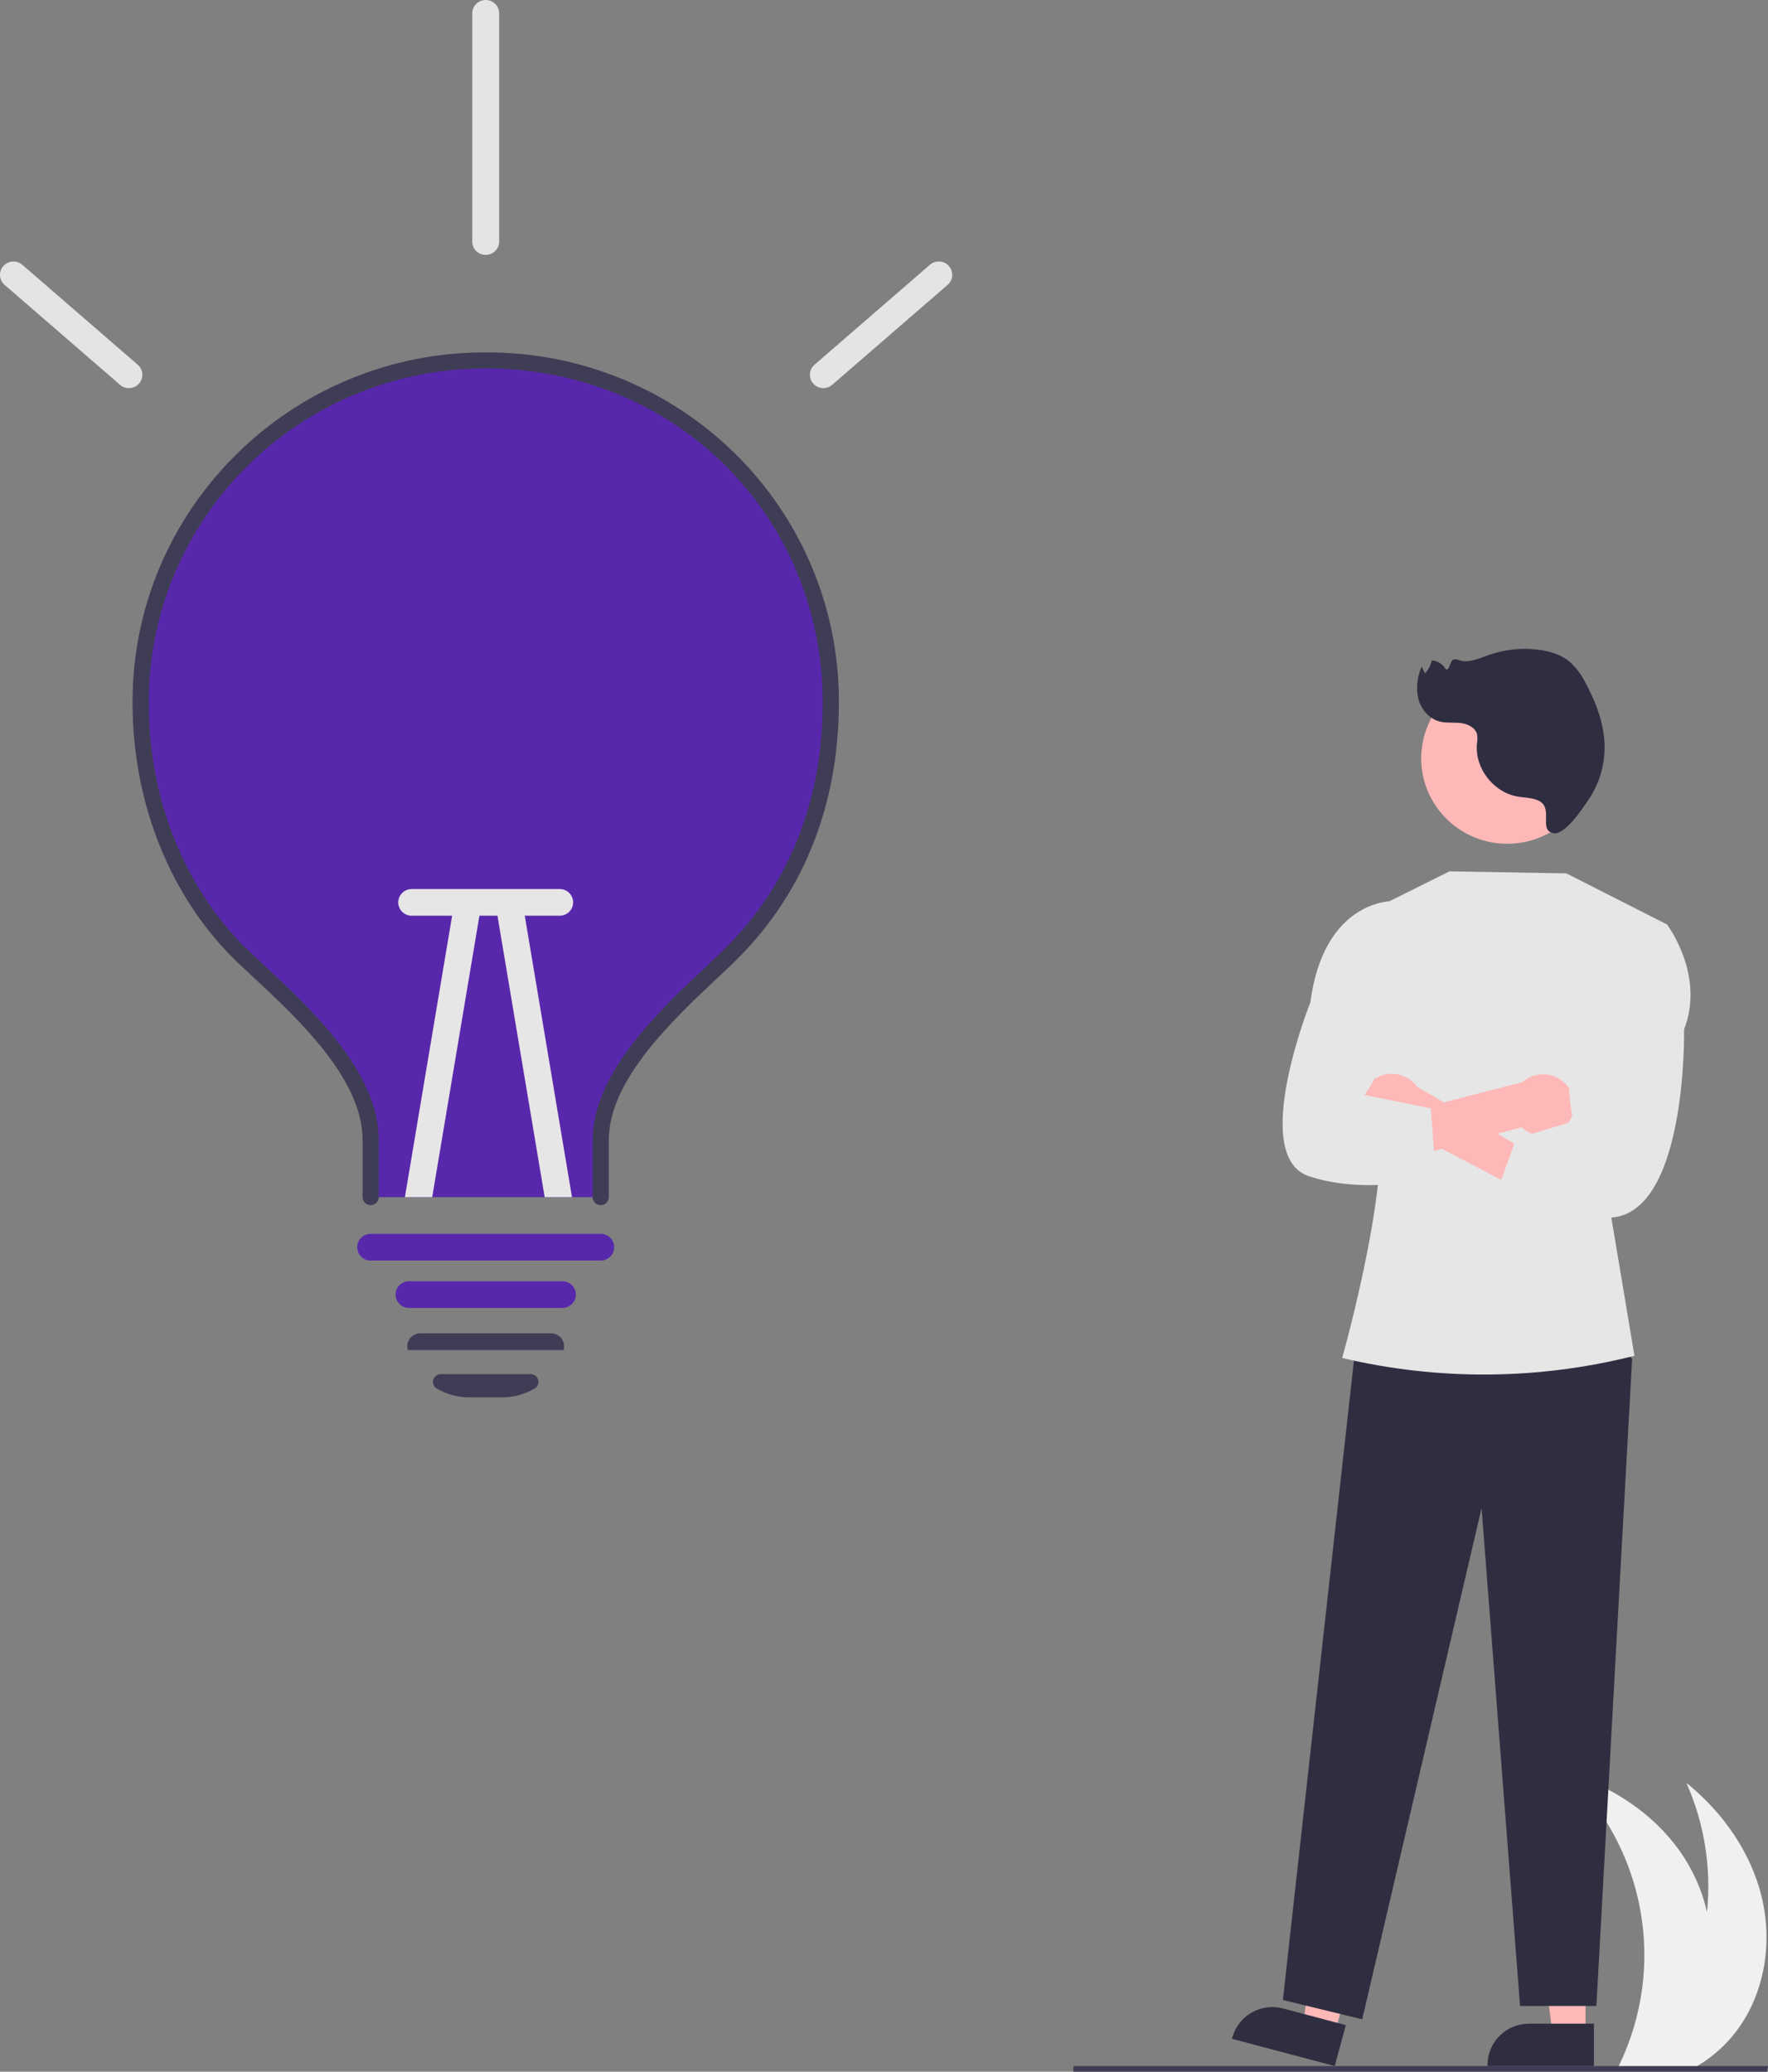 <svg xmlns="http://www.w3.org/2000/svg" width="140" height="164" viewBox="0 0 140 164" fill="none"><rect x="0" y="0" width="140" height="164" fill="#808080" stroke="none"/><g clip-path="url(#clip0_30_33)"><path d="M137.542 160.731C136.75 161.789 135.769 162.694 134.646 163.4C134.408 163.55 134.163 163.691 133.914 163.822H128.048C128.118 163.683 128.186 163.541 128.252 163.4C130.071 159.594 130.641 155.318 129.883 151.174C129.125 147.03 127.076 143.226 124.025 140.296C127.57 141.382 130.847 143.499 132.991 146.502C134.032 147.964 134.773 149.616 135.171 151.362C135.525 147.869 134.962 144.345 133.536 141.133C136.415 143.455 138.657 146.635 139.511 150.214C140.365 153.796 139.745 157.771 137.542 160.731Z" fill="#F0F0F0"></path><path d="M139.919 164H85V163.555H140L139.919 164Z" fill="#3F3D56"></path><path d="M65.787 55.63C65.787 63.794 62.911 70.765 57.437 75.953C53.553 79.635 47.569 84.798 47.569 90.256V94.771H29.351V90.256C29.351 84.741 23.344 79.568 19.483 75.953C14.133 70.947 11.133 63.503 11.133 55.63V55.462C11.156 48.276 14.057 41.393 19.198 36.328C24.338 31.262 31.297 28.429 38.544 28.451C45.791 28.473 52.732 31.349 57.841 36.446C62.95 41.542 65.809 48.443 65.787 55.63Z" fill="#5828AC"></path><path d="M47.569 95.405C47.4 95.405 47.237 95.338 47.117 95.219C46.997 95.101 46.93 94.939 46.93 94.771V90.255C46.93 84.946 52.21 79.99 56.065 76.371C56.385 76.07 56.696 75.779 56.995 75.495C62.328 70.439 65.147 63.57 65.147 55.63C65.147 40.79 53.425 29.166 38.461 29.166H38.385C31.343 29.174 24.59 31.946 19.603 36.877C14.617 41.809 11.802 48.497 11.774 55.481V55.629C11.774 63.405 14.744 70.644 19.923 75.493C20.186 75.738 20.458 75.991 20.738 76.251C24.643 79.877 29.991 84.842 29.991 90.255V94.771C29.991 94.939 29.924 95.101 29.804 95.219C29.684 95.338 29.521 95.405 29.352 95.405C29.182 95.405 29.02 95.338 28.9 95.219C28.78 95.101 28.713 94.939 28.713 94.771V90.255C28.713 85.392 23.599 80.644 19.864 77.175C19.583 76.915 19.31 76.661 19.046 76.413C13.612 71.327 10.496 63.751 10.496 55.629V55.477C10.538 40.254 23.043 27.897 38.383 27.897H38.462C45.84 27.859 52.931 30.729 58.175 35.876C63.419 41.022 66.387 48.024 66.425 55.34C66.426 55.437 66.426 55.533 66.425 55.63C66.425 63.924 63.47 71.111 57.878 76.412C57.578 76.696 57.266 76.99 56.944 77.292C53.258 80.752 48.208 85.491 48.208 90.255V94.771C48.208 94.939 48.14 95.101 48.02 95.219C47.901 95.338 47.738 95.405 47.568 95.405H47.569Z" fill="#3F3D56"></path><path d="M44.533 103.539H32.388C32.105 103.539 31.834 103.428 31.634 103.23C31.434 103.032 31.322 102.763 31.322 102.483C31.322 102.203 31.434 101.934 31.634 101.736C31.834 101.538 32.105 101.426 32.388 101.426H44.533C44.816 101.426 45.087 101.538 45.286 101.736C45.486 101.934 45.599 102.203 45.599 102.483C45.599 102.763 45.486 103.032 45.286 103.23C45.087 103.428 44.816 103.539 44.533 103.539Z" fill="#5828AC"></path><path d="M39.766 110.618H37.153C36.245 110.618 35.354 110.374 34.575 109.91C34.46 109.843 34.371 109.74 34.322 109.617C34.273 109.493 34.267 109.357 34.305 109.231C34.34 109.1 34.418 108.985 34.526 108.903C34.634 108.821 34.766 108.777 34.902 108.778H42.017C42.153 108.777 42.285 108.821 42.393 108.903C42.501 108.985 42.579 109.1 42.614 109.231C42.652 109.357 42.646 109.493 42.597 109.617C42.548 109.74 42.459 109.843 42.343 109.91C41.565 110.374 40.674 110.618 39.766 110.618Z" fill="#3F3D56"></path><path d="M44.535 106.876L32.318 106.875L32.28 106.795C32.244 106.647 32.242 106.493 32.276 106.344C32.309 106.195 32.376 106.056 32.472 105.937C32.569 105.815 32.692 105.717 32.834 105.649C32.975 105.581 33.129 105.546 33.286 105.547H43.633C43.789 105.546 43.944 105.581 44.085 105.649C44.227 105.717 44.35 105.815 44.447 105.937C44.542 106.055 44.609 106.192 44.643 106.339C44.676 106.485 44.676 106.638 44.642 106.784L44.622 106.866L44.535 106.876Z" fill="#3F3D56"></path><path d="M10.206 30.726C9.949 30.726 9.7 30.633 9.506 30.465L0.357 22.545C0.147 22.36 0.02 22.101 0.002 21.823C-0.015 21.545 0.078 21.271 0.263 21.062C0.447 20.852 0.708 20.723 0.988 20.703C1.268 20.683 1.545 20.773 1.758 20.954L10.907 28.873C11.071 29.015 11.187 29.202 11.24 29.411C11.293 29.619 11.28 29.839 11.204 30.041C11.128 30.242 10.992 30.416 10.813 30.538C10.635 30.66 10.423 30.726 10.206 30.726V30.726Z" fill="#E4E4E4"></path><path d="M65.197 30.726C64.98 30.726 64.768 30.66 64.59 30.538C64.412 30.415 64.275 30.242 64.199 30.04C64.123 29.839 64.111 29.619 64.163 29.411C64.217 29.202 64.333 29.015 64.496 28.873L73.645 20.953C73.858 20.772 74.135 20.682 74.415 20.702C74.695 20.722 74.956 20.851 75.14 21.061C75.325 21.27 75.418 21.544 75.401 21.822C75.383 22.1 75.256 22.359 75.046 22.544L65.897 30.464C65.703 30.633 65.455 30.726 65.197 30.726Z" fill="#E4E4E4"></path><path d="M47.569 99.79H29.351C29.068 99.79 28.797 99.678 28.598 99.48C28.398 99.282 28.285 99.013 28.285 98.733C28.285 98.453 28.398 98.184 28.598 97.986C28.797 97.788 29.068 97.677 29.351 97.677H47.569C47.852 97.677 48.123 97.788 48.322 97.986C48.522 98.184 48.635 98.453 48.635 98.733C48.635 99.013 48.522 99.282 48.322 99.48C48.123 99.678 47.852 99.79 47.569 99.79Z" fill="#5828AC"></path><path d="M38.013 72.189L34.224 94.771H32.061L35.91 71.843C35.956 71.566 36.111 71.319 36.341 71.156C36.571 70.993 36.857 70.927 37.136 70.973C37.415 71.019 37.664 71.173 37.828 71.401C37.993 71.629 38.059 71.913 38.013 72.189Z" fill="#E6E6E6"></path><path d="M45.294 94.771H43.131L39.342 72.189C39.296 71.913 39.362 71.629 39.527 71.401C39.691 71.173 39.94 71.019 40.219 70.973C40.498 70.927 40.784 70.993 41.014 71.156C41.244 71.319 41.399 71.566 41.445 71.843L45.294 94.771Z" fill="#E6E6E6"></path><path d="M31.536 71.435C31.536 71.155 31.648 70.886 31.848 70.688C32.048 70.49 32.319 70.378 32.602 70.378H44.319C44.602 70.378 44.873 70.49 45.073 70.688C45.272 70.886 45.385 71.155 45.385 71.435C45.385 71.715 45.272 71.984 45.073 72.182C44.873 72.38 44.602 72.491 44.319 72.491H32.602C32.319 72.491 32.048 72.38 31.848 72.182C31.648 71.984 31.536 71.715 31.536 71.435Z" fill="#E6E6E6"></path><path d="M38.46 20.179C38.178 20.179 37.907 20.068 37.707 19.87C37.507 19.672 37.395 19.403 37.395 19.123V1.057C37.395 0.776 37.507 0.508 37.707 0.309C37.907 0.111 38.178 0 38.46 0C38.743 0 39.014 0.111 39.214 0.309C39.413 0.508 39.526 0.776 39.526 1.057V19.123C39.526 19.403 39.413 19.672 39.214 19.87C39.014 20.068 38.743 20.179 38.46 20.179Z" fill="#E4E4E4"></path><path d="M125.55 161.044H122.938L121.695 151.052H125.55L125.55 161.044Z" fill="#FEB8B8"></path><path d="M126.216 163.555H117.793V163.449C117.793 162.587 118.138 161.76 118.753 161.151C119.368 160.541 120.202 160.198 121.071 160.198H126.216L126.216 163.555Z" fill="#2F2E41"></path><path d="M105.704 160.959L103.181 160.289L104.583 150.318L108.307 151.306L105.704 160.959Z" fill="#FEB8B8"></path><path d="M105.694 163.555L97.556 161.397L97.584 161.295C97.809 160.462 98.358 159.752 99.111 159.32C99.863 158.889 100.758 158.771 101.598 158.994L106.568 160.312L105.694 163.555Z" fill="#2F2E41"></path><path d="M127.053 105.046L129.241 107.567L126.411 158.796H120.366L117.319 119.377L107.869 159.853L101.585 158.325L107.299 106.915L127.053 105.046Z" fill="#2F2E41"></path><path d="M108.76 71.972L114.779 68.978L124.034 69.139L131.999 73.181L127.467 95.625L129.425 107.327C121.859 109.24 113.938 109.305 106.341 107.515L106.28 107.501C106.28 107.501 110.779 91.671 108.864 86.84L108.76 71.972Z" fill="#E6E6E6"></path><path d="M126.172 60.011C126.165 58.22 125.442 56.505 124.162 55.242C122.881 53.979 121.148 53.272 119.342 53.275C117.536 53.279 115.805 53.992 114.53 55.26C113.254 56.527 112.537 58.245 112.537 60.036C112.537 61.827 113.254 63.544 114.53 64.812C115.805 66.079 117.536 66.793 119.342 66.796C121.148 66.799 122.881 66.092 124.162 64.829C125.442 63.567 126.165 61.852 126.172 60.061V60.011Z" fill="#FEB8B8"></path><path d="M107.929 88.336C108.059 88.665 108.26 88.963 108.518 89.208C108.776 89.453 109.085 89.638 109.423 89.751C109.762 89.865 110.121 89.903 110.476 89.864C110.83 89.825 111.172 89.709 111.477 89.525L123.698 95.931L124.094 92.979L112.219 86.035C111.872 85.547 111.358 85.203 110.773 85.067C110.187 84.931 109.572 85.012 109.043 85.296C108.515 85.579 108.109 86.046 107.904 86.606C107.699 87.166 107.708 87.781 107.929 88.336H107.929Z" fill="#FEB8B8"></path><path d="M124.215 88.846C124.016 89.14 123.754 89.387 123.448 89.569C123.142 89.752 122.8 89.866 122.445 89.903C122.09 89.941 121.731 89.9 121.393 89.785C121.055 89.67 120.747 89.482 120.491 89.236L107.152 92.836L107.268 89.088L120.537 85.67C120.982 85.27 121.56 85.046 122.161 85.04C122.762 85.034 123.345 85.247 123.798 85.638C124.252 86.03 124.544 86.573 124.621 87.164C124.698 87.755 124.553 88.354 124.215 88.846L124.215 88.846Z" fill="#FEB8B8"></path><path d="M129.398 73.343L131.999 73.181C131.999 73.181 135.044 77.165 133.355 81.489C133.355 81.489 133.647 97.02 126.904 96.382C120.16 95.743 118.029 95.744 118.029 95.744L120.053 90.144L124.582 88.757C124.582 88.757 123.186 82.652 125.828 80.112L129.398 73.343Z" fill="#E6E6E6"></path><path d="M110.619 73.207L110.252 71.338C110.252 71.338 104.831 71.211 103.759 79.357C103.759 79.357 98.884 91.548 103.662 93.118C108.44 94.687 113.696 93.118 113.696 93.118L113.3 87.741L108.044 86.678C108.044 86.678 110.759 83.194 109.281 80.171L110.619 73.207Z" fill="#E6E6E6"></path><path d="M121.715 63.33C121.214 63.135 120.658 63.145 120.129 63.049C118.234 62.703 116.772 60.787 116.952 58.885C116.997 58.638 117.001 58.386 116.964 58.138C116.833 57.595 116.225 57.304 115.666 57.239C115.107 57.174 114.529 57.257 113.985 57.113C113.146 56.89 112.519 56.13 112.306 55.295C112.125 54.445 112.22 53.56 112.576 52.767L112.837 53.306C113.108 53.021 113.293 52.665 113.371 52.281C113.599 52.293 113.82 52.363 114.013 52.484C114.205 52.605 114.363 52.773 114.472 52.972C114.809 53.121 114.768 52.358 115.103 52.207C115.255 52.171 115.414 52.192 115.551 52.265C116.291 52.511 117.076 52.142 117.809 51.877C119.079 51.42 120.44 51.266 121.781 51.427C122.672 51.535 123.572 51.796 124.266 52.361C124.814 52.853 125.259 53.447 125.577 54.109C126.433 55.696 127.078 57.446 127.061 59.246C127.043 60.719 126.586 62.154 125.747 63.37C125.31 64.001 123.898 66.19 122.959 65.949C121.78 65.647 123.127 63.88 121.715 63.33Z" fill="#2F2E41"></path></g><defs><clipPath id="clip0_30_33"><rect width="140" height="164" fill="white"></rect></clipPath></defs></svg>